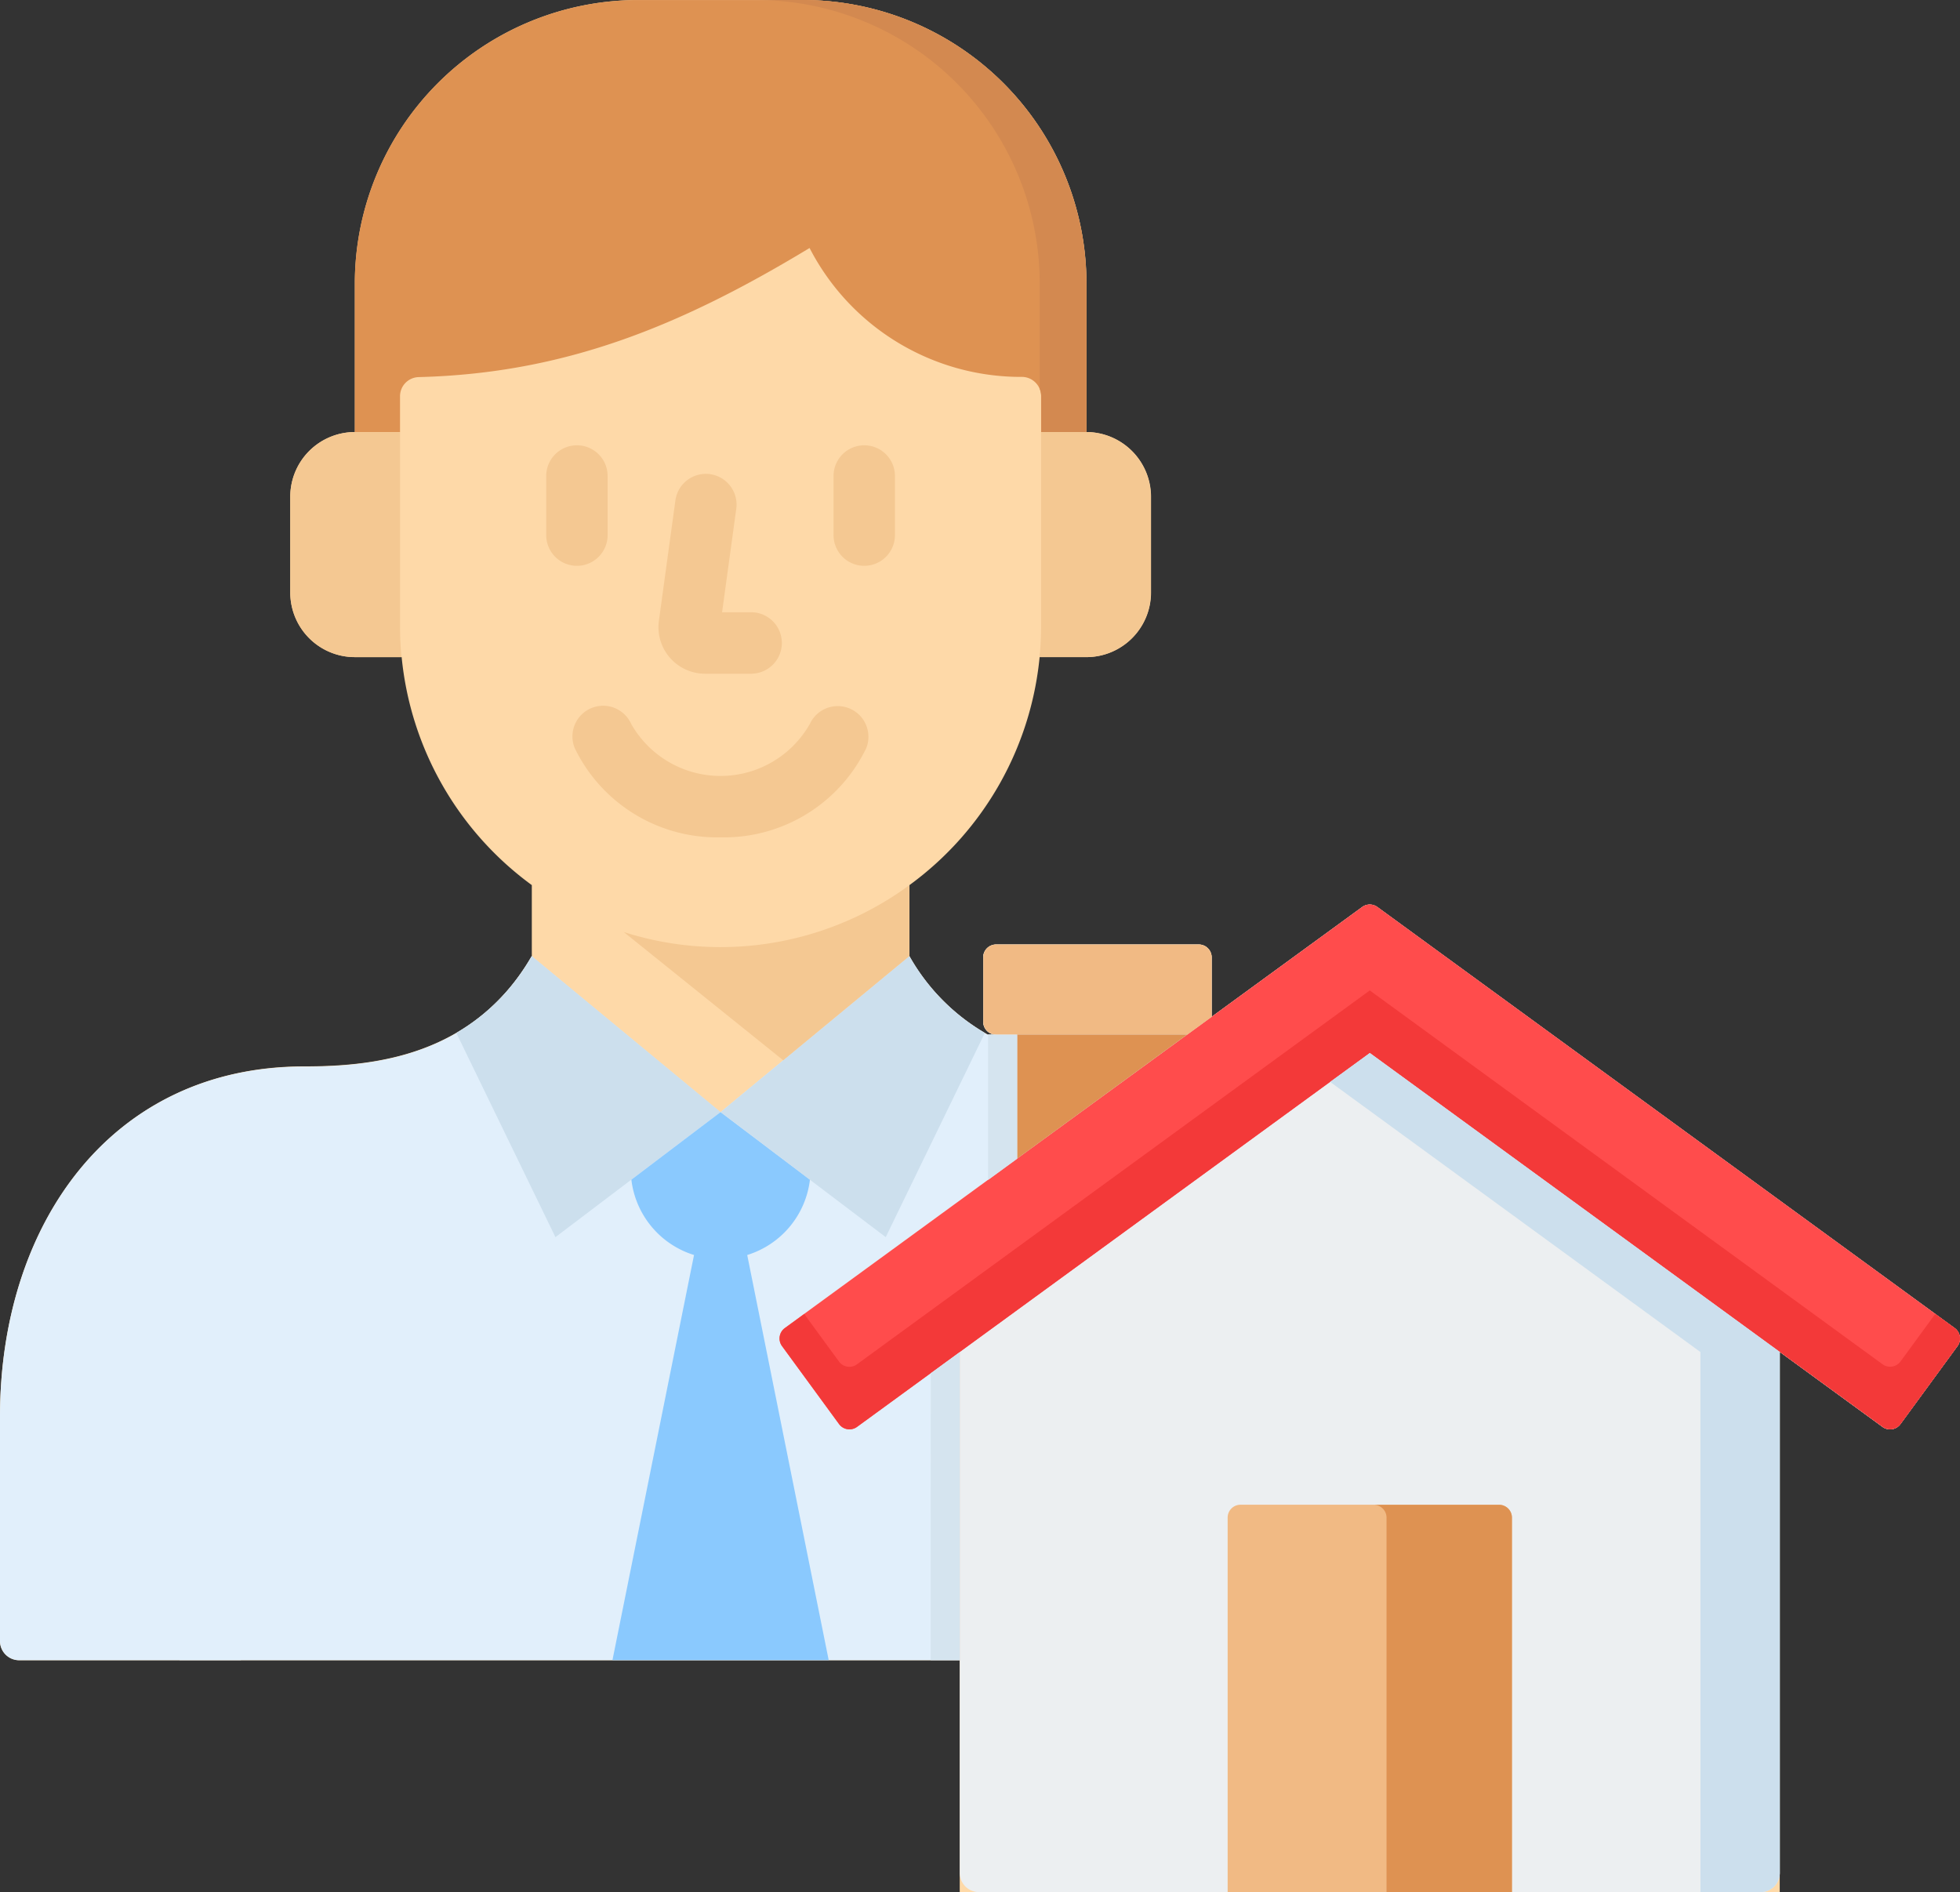 <svg xmlns="http://www.w3.org/2000/svg" width="72.52" height="70" viewBox="0 0 72.52 70">
  <rect x="0" y="0" width="72.52" height="70" fill="#333333" stroke="none"/>
  <g id="lender" transform="translate(0 -8.89)">
    <path id="Path_1070" data-name="Path 1070" d="M49.162,400.213v-5.847a1.136,1.136,0,0,0-2.272,0v5.847Z" transform="translate(-40.249 -329.903)" fill="#ccdfed"/>
    <g id="Group_617" data-name="Group 617" transform="translate(0 8.89)">
      <path id="Path_1071" data-name="Path 1071" d="M72.323,58.033,50.961,42.454a.476.476,0,0,0-.561,0L44.83,46.516v-2.2a.476.476,0,0,0-.476-.476h-7.5a.476.476,0,0,0-.476.476V46.7a.476.476,0,0,0,.472.476h-.3a7.632,7.632,0,0,1-2.9-2.9V41.644a11.861,11.861,0,0,0,4.83-8.587c0,.051-.006.1-.011.153H40.2a2.393,2.393,0,0,0,2.389-2.385V27.268A2.4,2.4,0,0,0,40.2,24.882V19.36A10.494,10.494,0,0,0,29.726,8.9H23.6a10.494,10.494,0,0,0-10.47,10.46v5.522a2.393,2.393,0,0,0-2.389,2.385v3.557a2.39,2.39,0,0,0,2.389,2.385h1.731a11.867,11.867,0,0,0,4.816,8.435v2.623c-2.164,3.739-5.912,4.083-8.418,4.083C4.122,48.352,0,54.182,0,61.31v8.3a.709.709,0,0,0,.71.71h34.8V78.9h30.34V58.915l3.8,2.772a.475.475,0,0,0,.664-.1l2.11-2.885a.477.477,0,0,0-.1-.666Z" transform="translate(0 -8.899)" fill="#fed9a8"/>
      <path id="Path_1072" data-name="Path 1072" d="M35.511,273.255l-3.8,2.773a.475.475,0,0,1-.664-.1l-2.11-2.885a.476.476,0,0,1-.065-.435l-.008-.009.016-.011a.479.479,0,0,1,.161-.211l8.6-6.27v-4.589H36.544a7.632,7.632,0,0,1-2.9-2.9l-6.988,5.772-6.984-5.772c-2.164,3.739-5.912,4.083-8.418,4.083C4.122,262.693,0,268.523,0,275.652v8.3a.709.709,0,0,0,.71.71h34.8Z" transform="translate(0 -223.24)" fill="#e1effb"/>
      <path id="Path_1073" data-name="Path 1073" d="M211,281.691h28.924a.708.708,0,0,0,.708-.708V261.707l3.8,2.772a.475.475,0,0,0,.664-.1l2.11-2.885a.476.476,0,0,0-.1-.666l-21.363-15.579a.476.476,0,0,0-.561,0l-5.571,4.062v-2.2a.476.476,0,0,0-.476-.476h-7.5a.476.476,0,0,0-.476.476v2.382a.476.476,0,0,0,.476.476h.783v4.589l-8.6,6.27a.476.476,0,0,0-.1.666l2.11,2.885a.475.475,0,0,0,.664.1l3.8-2.773v19.275a.709.709,0,0,0,.708.71Z" transform="translate(-174.78 -211.691)" fill="#eceff1"/>
      <path id="Path_1074" data-name="Path 1074" d="M128.986,264.382,122,258.61a7.63,7.63,0,0,1-2.792,2.843l3.668,7.556Z" transform="translate(-102.325 -223.24)" fill="#ccdfed"/>
      <path id="Path_1075" data-name="Path 1075" d="M167.983,319.63l-3.015-14.99a3.325,3.325,0,0,0,2.321-2.787l-3.307-2.5-3.3,2.5A3.325,3.325,0,0,0,163,304.64l-3.018,14.988h8Z" transform="translate(-137.321 -258.21)" fill="#8ac9fe"/>
      <path id="Path_1076" data-name="Path 1076" d="M119.748,24.882V19.36A10.494,10.494,0,0,0,109.279,8.9H103.15A10.494,10.494,0,0,0,92.68,19.36v5.522h1.674V23.558a.709.709,0,0,1,.693-.708c5.395-.137,9.681-1.885,14.46-4.776a8.8,8.8,0,0,0,7.881,4.769.713.713,0,0,1,.686.71v1.33Z" transform="translate(-79.553 -8.899)" fill="#de9252"/>
      <path id="Path_1077" data-name="Path 1077" d="M199.408,8.89H197.68a10.494,10.494,0,0,1,10.47,10.46v3.922a.688.688,0,0,1,.054.271v1.33h1.674V19.351A10.5,10.5,0,0,0,199.408,8.89Z" transform="translate(-169.681 -8.89)" fill="#d38950"/>
      <path id="Path_1078" data-name="Path 1078" d="M78.209,130.068a2.391,2.391,0,0,1-2.389-2.385v-3.557a2.393,2.393,0,0,1,2.389-2.385h1.674v7.208c0,.378.017.751.054,1.12H78.209ZM103.6,121.74h1.674a2.4,2.4,0,0,1,2.389,2.385v3.557a2.393,2.393,0,0,1-2.389,2.385h-1.728c.033-.37.054-.742.054-1.12Z" transform="translate(-65.081 -105.756)" fill="#f4c892"/>
      <g id="Group_611" data-name="Group 611" transform="translate(20.21 16.474)">
        <g id="Group_610" data-name="Group 610">
          <path id="Path_1079" data-name="Path 1079" d="M154.457,129.659a1.136,1.136,0,0,1-1.136-1.136v-2.187a1.136,1.136,0,1,1,2.272,0v2.187A1.136,1.136,0,0,1,154.457,129.659Zm-10.631,0a1.136,1.136,0,0,1-1.136-1.136v-2.187a1.136,1.136,0,1,1,2.272,0v2.187A1.136,1.136,0,0,1,143.826,129.659Z" transform="translate(-142.69 -125.2)" fill="#f4c892"/>
        </g>
      </g>
      <g id="Group_613" data-name="Group 613" transform="translate(24.362 17.532)">
        <g id="Group_612" data-name="Group 612">
          <path id="Path_1080" data-name="Path 1080" d="M175.463,140.06h-1.736a1.724,1.724,0,0,1-1.707-1.965l.61-4.446a1.136,1.136,0,0,1,2.252.307l-.525,3.83h1.108a1.137,1.137,0,0,1,0,2.273Zm-1.193-1.654v0Z" transform="translate(-172.002 -132.667)" fill="#f4c892"/>
        </g>
      </g>
      <g id="Group_615" data-name="Group 615" transform="translate(21.175 26.096)">
        <g id="Group_614" data-name="Group 614">
          <path id="Path_1081" data-name="Path 1081" d="M154.984,198.02a5.853,5.853,0,0,1-5.391-3.292,1.136,1.136,0,0,1,2.082-.909,3.8,3.8,0,0,0,6.616,0,1.136,1.136,0,0,1,2.085.9A5.846,5.846,0,0,1,154.984,198.02Z" transform="translate(-149.499 -193.138)" fill="#f4c892"/>
        </g>
      </g>
      <path id="Path_1082" data-name="Path 1082" d="M188.23,264.382l6.988-5.772a7.6,7.6,0,0,0,2.792,2.843l-3.668,7.556Z" transform="translate(-161.57 -223.24)" fill="#ccdfed"/>
      <path id="Path_1083" data-name="Path 1083" d="M166.522,242.382a11.742,11.742,0,0,1-3.581-.558h0l5.9,4.745,4.668-3.855V240.09a11.8,11.8,0,0,1-6.988,2.292Z" transform="translate(-139.862 -207.343)" fill="#f4c892"/>
      <path id="Path_1084" data-name="Path 1084" d="M225.18,245.246l-21.365,15.579a.476.476,0,0,0-.1.666l2.11,2.885a.475.475,0,0,0,.664.1l18.974-13.832,18.971,13.832a.475.475,0,0,0,.664-.1l2.11-2.885a.476.476,0,0,0-.1-.666l-21.362-15.579A.476.476,0,0,0,225.18,245.246Z" transform="translate(-174.78 -211.691)" fill="#ff4c4c"/>
      <path id="Path_1085" data-name="Path 1085" d="M247.12,280.082l-.718-.524-1.288,1.761a.475.475,0,0,1-.664.1L225.479,267.59l-18.974,13.832a.475.475,0,0,1-.664-.1l-1.287-1.761-.718.524a.476.476,0,0,0-.1.666l2.11,2.885a.475.475,0,0,0,.664.1L225.48,269.9l18.971,13.832a.475.475,0,0,0,.664-.1l2.11-2.885a.479.479,0,0,0-.106-.666Z" transform="translate(-174.797 -230.948)" fill="#f33939"/>
      <path id="Path_1086" data-name="Path 1086" d="M257.3,258.923h7.078l.9-.656v-2.2a.476.476,0,0,0-.476-.476h-7.5a.476.476,0,0,0-.476.476v2.382A.476.476,0,0,0,257.3,258.923Z" transform="translate(-220.445 -220.648)" fill="#f1ba84"/>
      <path id="Path_1087" data-name="Path 1087" d="M331.215,416.261V402.406a.475.475,0,0,0-.476-.476h-9.563a.476.476,0,0,0-.476.476v13.855Z" transform="translate(-275.277 -346.261)" fill="#f1ba84"/>
      <path id="Path_1088" data-name="Path 1088" d="M359.3,402.4v13.855h4.641V402.4a.475.475,0,0,0-.476-.476H358.82A.476.476,0,0,1,359.3,402.4Z" transform="translate(-307.998 -346.252)" fill="#de9252"/>
      <path id="Path_1089" data-name="Path 1089" d="M361.173,314.974H363.4a.708.708,0,0,0,.708-.708V294.99l-15.169-11.06L347.47,285l13.7,9.993Z" transform="translate(-298.255 -244.974)" fill="#ccdfed"/>
      <path id="Path_1090" data-name="Path 1090" d="M265.71,279.12v4.589L272,279.12Z" transform="translate(-228.075 -240.845)" fill="#de9252"/>
      <g id="Group_616" data-name="Group 616" transform="translate(34.435 38.275)">
        <path id="Path_1091" data-name="Path 1091" d="M243.12,373.415H244.2v-11.4l-1.076.785Z" transform="translate(-243.12 -350.27)" fill="#d5e4ef"/>
        <path id="Path_1092" data-name="Path 1092" d="M258.4,279.12h-.289V284.5l1.076-.785v-4.589H258.4Z" transform="translate(-255.987 -279.12)" fill="#d5e4ef"/>
      </g>
    </g>
  </g>
</svg>
